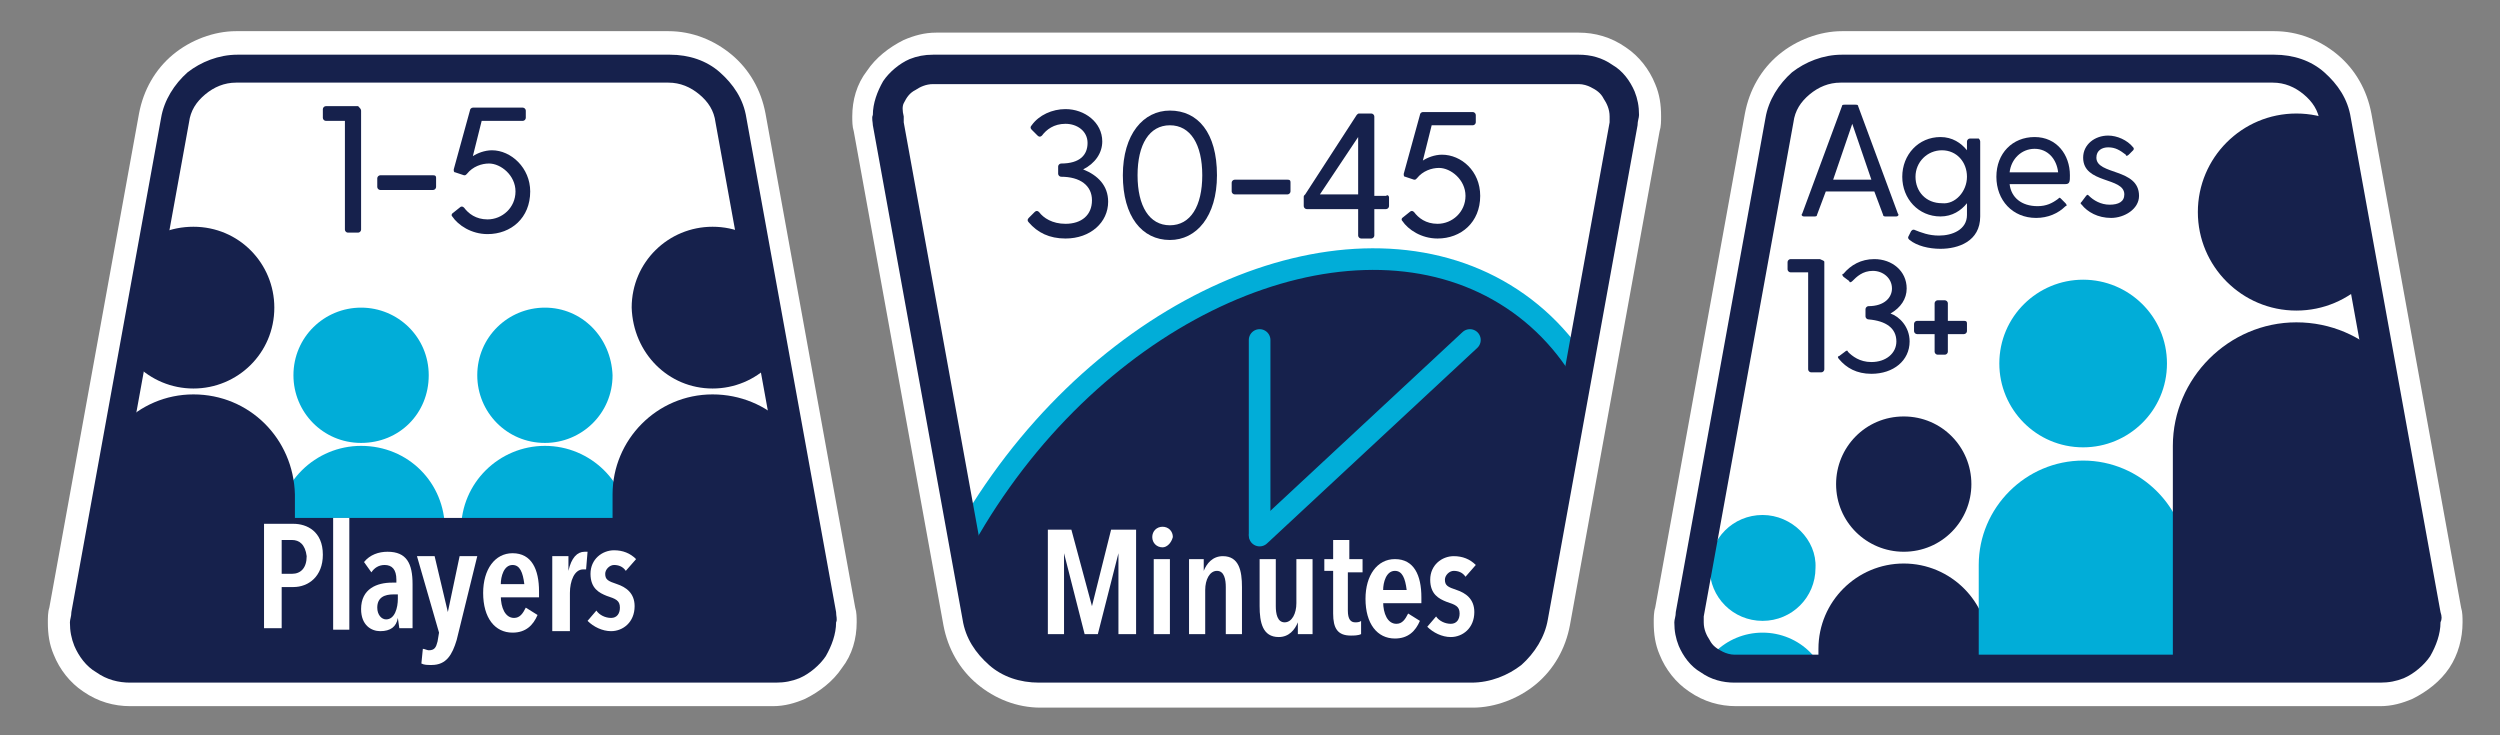 <?xml version="1.0" encoding="UTF-8" standalone="no"?>
<!DOCTYPE svg PUBLIC "-//W3C//DTD SVG 1.1//EN" "http://www.w3.org/Graphics/SVG/1.1/DTD/svg11.dtd">
<svg width="100%" height="100%" viewBox="0 0 170 50" version="1.1" xmlns="http://www.w3.org/2000/svg" xmlns:xlink="http://www.w3.org/1999/xlink" xml:space="preserve" xmlns:serif="http://www.serif.com/" style="fill-rule:evenodd;clip-rule:evenodd;stroke-linecap:round;">
    <rect x="0" y="0" width="170" height="50" fill="#808080" stroke="none"/>
    <g transform="matrix(1,0,0,1,-221.646,-357.981)">
        <path d="M230.5,406C229.4,406 228.3,405.7 227.3,405C226.4,404.4 225.7,403.5 225.3,402.5C225,401.8 224.9,401.1 224.9,400.3C224.9,400 224.9,399.6 225,399.3L231.1,365.7C231.4,364.1 232.2,362.7 233.4,361.7C234.6,360.7 236.2,360.1 237.7,360.1L267.1,360.1C268.7,360.1 270.2,360.7 271.4,361.7C272.6,362.7 273.4,364.1 273.7,365.7L279.8,399.3C279.9,399.6 279.9,400 279.9,400.3C279.9,401.4 279.6,402.5 278.9,403.4C278.3,404.3 277.4,405 276.4,405.5C275.7,405.8 275,406 274.2,406L230.5,406Z" style="fill:white;fill-rule:nonzero;"/>
    </g>
    <g transform="matrix(1,0,0,1,-221,-371)">
        <g transform="matrix(1,0,0,1,-0.646,13.019)">
            <clipPath id="_clip1">
                <path d="M237.8,362.7C235.7,362.7 234,364.2 233.6,366.2L227.5,399.8C227.1,401.7 228.6,403.5 230.6,403.5L274.5,403.5C276.5,403.5 277.9,401.7 277.6,399.8L271.5,366.2C271.1,364.2 269.4,362.7 267.3,362.7L237.8,362.7Z"/>
            </clipPath>
            <g clip-path="url(#_clip1)">
                <path d="M246.2,378.9C243.7,378.9 241.6,380.9 241.6,383.5C241.6,386 243.6,388.1 246.2,388.1C248.8,388.1 250.8,386.1 250.8,383.5C250.8,380.9 248.7,378.9 246.2,378.9" style="fill:rgb(1,173,216);fill-rule:nonzero;"/>
            </g>
        </g>
        <g transform="matrix(1,0,0,1,-0.646,13.019)">
            <clipPath id="_clip2">
                <path d="M237.8,362.7C235.7,362.7 234,364.2 233.6,366.2L227.5,399.8C227.1,401.7 228.6,403.5 230.6,403.5L274.5,403.5C276.5,403.5 277.9,401.7 277.6,399.8L271.5,366.2C271.1,364.2 269.4,362.7 267.3,362.7L237.8,362.7Z"/>
            </clipPath>
            <g clip-path="url(#_clip2)">
                <path d="M246.2,388.3C243.1,388.3 240.5,390.8 240.5,394L240.5,403.5L251.9,403.5L251.9,394C251.9,390.8 249.4,388.3 246.2,388.3" style="fill:rgb(1,173,216);fill-rule:nonzero;"/>
            </g>
        </g>
        <g transform="matrix(1,0,0,1,-0.646,13.019)">
            <clipPath id="_clip3">
                <path d="M237.8,362.7C235.7,362.7 234,364.2 233.6,366.2L227.5,399.8C227.1,401.7 228.6,403.5 230.6,403.5L274.5,403.5C276.5,403.5 277.9,401.7 277.6,399.8L271.5,366.2C271.1,364.2 269.4,362.7 267.3,362.7L237.8,362.7Z"/>
            </clipPath>
            <g clip-path="url(#_clip3)">
                <path d="M258.7,378.9C256.2,378.9 254.1,380.9 254.1,383.5C254.1,386 256.1,388.1 258.7,388.1C261.2,388.1 263.3,386.1 263.3,383.5C263.2,380.9 261.2,378.9 258.7,378.9" style="fill:rgb(1,173,216);fill-rule:nonzero;"/>
            </g>
        </g>
        <g transform="matrix(1,0,0,1,-0.646,13.019)">
            <clipPath id="_clip4">
                <path d="M237.8,362.7C235.7,362.7 234,364.2 233.6,366.2L227.5,399.8C227.1,401.7 228.6,403.5 230.6,403.5L274.5,403.5C276.5,403.5 277.9,401.7 277.6,399.8L271.5,366.2C271.1,364.2 269.4,362.7 267.3,362.7L237.8,362.7Z"/>
            </clipPath>
            <g clip-path="url(#_clip4)">
                <path d="M258.7,388.3C255.6,388.3 253,390.8 253,394L253,403.5L264.4,403.5L264.4,394C264.4,390.8 261.8,388.3 258.7,388.3" style="fill:rgb(1,173,216);fill-rule:nonzero;"/>
            </g>
        </g>
        <g transform="matrix(1,0,0,1,-0.646,13.019)">
            <clipPath id="_clip5">
                <path d="M237.8,362.7C235.7,362.7 234,364.2 233.6,366.2L227.5,399.8C227.1,401.7 228.6,403.5 230.6,403.5L274.5,403.5C276.5,403.5 277.9,401.7 277.6,399.8L271.5,366.2C271.1,364.2 269.4,362.7 267.3,362.7L237.8,362.7Z"/>
            </clipPath>
            <g clip-path="url(#_clip5)">
                <path d="M234.8,384.4C237.8,384.4 240.3,382 240.3,378.9C240.3,375.9 237.9,373.4 234.8,373.4C231.7,373.4 229.3,375.8 229.3,378.9C229.3,382 231.8,384.4 234.8,384.4" style="fill:rgb(22,33,76);fill-rule:nonzero;"/>
            </g>
        </g>
        <g transform="matrix(1,0,0,1,-0.646,13.019)">
            <clipPath id="_clip6">
                <path d="M237.8,362.7C235.7,362.7 234,364.2 233.6,366.2L227.5,399.8C227.1,401.7 228.6,403.5 230.6,403.5L274.5,403.5C276.5,403.5 277.9,401.7 277.6,399.8L271.5,366.2C271.1,364.2 269.4,362.7 267.3,362.7L237.8,362.7Z"/>
            </clipPath>
            <g clip-path="url(#_clip6)">
                <path d="M234.8,384.8C231,384.8 228,387.9 228,391.6L228,416L241.7,416L241.7,391.6C241.6,387.8 238.6,384.8 234.8,384.8" style="fill:rgb(22,33,76);fill-rule:nonzero;"/>
            </g>
        </g>
        <g transform="matrix(1,0,0,1,-0.646,13.019)">
            <clipPath id="_clip7">
                <path d="M237.8,362.7C235.7,362.7 234,364.2 233.6,366.2L227.5,399.8C227.1,401.7 228.6,403.5 230.6,403.5L274.5,403.5C276.5,403.5 277.9,401.7 277.6,399.8L271.5,366.2C271.1,364.2 269.4,362.7 267.3,362.7L237.8,362.7Z"/>
            </clipPath>
            <g clip-path="url(#_clip7)">
                <path d="M270.1,384.4C273.1,384.4 275.6,382 275.6,378.9C275.6,375.9 273.2,373.4 270.1,373.4C267.1,373.4 264.6,375.8 264.6,378.9C264.7,382 267.1,384.4 270.1,384.4" style="fill:rgb(22,33,76);fill-rule:nonzero;"/>
            </g>
        </g>
        <g transform="matrix(1,0,0,1,-0.646,13.019)">
            <clipPath id="_clip8">
                <path d="M237.8,362.7C235.7,362.7 234,364.2 233.6,366.2L227.5,399.8C227.1,401.7 228.6,403.5 230.6,403.5L274.5,403.5C276.5,403.5 277.9,401.7 277.6,399.8L271.5,366.2C271.1,364.2 269.4,362.7 267.3,362.7L237.8,362.7Z"/>
            </clipPath>
            <g clip-path="url(#_clip8)">
                <path d="M270.1,384.8C266.3,384.8 263.3,387.9 263.3,391.6L263.3,416L277,416L277,391.6C277,387.8 273.9,384.8 270.1,384.8" style="fill:rgb(22,33,76);fill-rule:nonzero;"/>
            </g>
        </g>
        <g transform="matrix(1,0,0,1,-0.646,13.019)">
            <clipPath id="_clip9">
                <path d="M237.8,362.7C235.7,362.7 234,364.2 233.6,366.2L227.5,399.8C227.1,401.7 228.6,403.5 230.6,403.5L274.5,403.5C276.5,403.5 277.9,401.7 277.6,399.8L271.5,366.2C271.1,364.2 269.4,362.7 267.3,362.7L237.8,362.7Z"/>
            </clipPath>
            <g clip-path="url(#_clip9)">
                <rect x="235.4" y="393.3" width="34" height="12.2" style="fill:rgb(22,33,76);"/>
            </g>
        </g>
    </g>
    <g transform="matrix(1,0,0,1,-221.646,-357.981)">
        <path d="M276.4,401.2C276.2,401.6 276,401.9 275.6,402.1C275.3,402.3 274.9,402.5 274.4,402.5L230.5,402.5C230.2,402.5 229.9,402.4 229.7,402.3C229.3,402.1 229,401.9 228.8,401.5C228.6,401.2 228.4,400.8 228.4,400.3L228.4,399.9L234.5,366.3C234.6,365.5 235,364.9 235.6,364.4C236.2,363.9 236.9,363.6 237.7,363.6L267.1,363.6C267.9,363.6 268.6,363.9 269.2,364.4C269.8,364.9 270.2,365.5 270.3,366.3L276.4,399.9L276.4,400.3C276.5,400.7 276.5,400.9 276.4,401.2M278.5,399.6L272.4,366C272.2,364.7 271.5,363.7 270.6,362.9C269.7,362.1 268.5,361.7 267.2,361.7L237.8,361.7C236.5,361.7 235.3,362.2 234.4,362.9C233.5,363.7 232.8,364.8 232.6,366L226.5,399.6C226.5,399.9 226.4,400.1 226.4,400.3C226.4,400.9 226.5,401.4 226.7,401.9C227,402.6 227.5,403.3 228.2,403.7C228.9,404.2 229.7,404.4 230.5,404.4L274.4,404.4C275,404.4 275.5,404.3 276,404.1C276.7,403.8 277.4,403.2 277.8,402.6C278.2,401.9 278.5,401.1 278.5,400.3C278.6,400.1 278.5,399.9 278.5,399.6" style="fill:rgb(22,33,76);fill-rule:nonzero;"/>
    </g>
    <g transform="matrix(1,0,0,1,-221.646,-357.981)">
        <rect x="231" y="393.2" width="41.9" height="9.4" style="fill:rgb(22,33,76);"/>
    </g>
    <g id="XMLID_57_" transform="matrix(1,0,0,1,-221,-371)">
        <g id="XMLID_58_" transform="matrix(1,0,0,1,-0.646,13.019)">
            <path d="M241.6,397.9L240.8,397.9L240.8,400.7L239.6,400.7L239.6,393.6L241.6,393.6C242.5,393.6 243.6,394.1 243.6,395.7C243.6,397.2 242.6,397.9 241.6,397.9ZM241.5,394.7L240.8,394.7L240.8,397L241.5,397C242.1,397 242.5,396.6 242.5,395.8C242.4,395 242,394.7 241.5,394.7Z" style="fill:white;fill-rule:nonzero;"/>
        </g>
        <g id="XMLID_61_" transform="matrix(1,0,0,1,-0.646,13.019)">
            <rect x="244.3" y="393.2" width="1.1" height="7.6" style="fill:white;fill-rule:nonzero;"/>
        </g>
        <g id="XMLID_63_" transform="matrix(1,0,0,1,-0.646,13.019)">
            <path d="M248.7,400C248.6,400.6 248.2,400.9 247.5,400.9C246.9,400.9 246.2,400.5 246.2,399.4C246.2,398 247.3,397.6 248.3,397.6L248.6,397.6L248.6,397.4C248.6,396.7 248.3,396.4 247.8,396.4C247.4,396.4 247.1,396.6 246.9,396.9L246.4,396.2C246.8,395.7 247.4,395.5 248,395.5C249.3,395.5 249.7,396.3 249.7,397.7L249.7,400.7L248.8,400.7L248.7,400ZM248.7,398.4L248.4,398.4C247.8,398.4 247.3,398.6 247.3,399.3C247.3,399.8 247.6,400.1 247.9,400.1C248.5,400.1 248.7,399.3 248.7,398.7L248.7,398.4Z" style="fill:white;fill-rule:nonzero;"/>
        </g>
        <g id="XMLID_66_" transform="matrix(1,0,0,1,-0.646,13.019)">
            <path d="M252.7,401.5C252.4,402.5 252,403.2 251,403.2C250.7,403.2 250.5,403.2 250.3,403.1L250.4,402.1C250.5,402.1 250.7,402.2 250.8,402.2C251.2,402.2 251.3,402 251.4,401.6L251.5,401L250,395.8L251.2,395.8L252.1,399.6L252.9,395.8L254.1,395.8L252.7,401.5Z" style="fill:white;fill-rule:nonzero;"/>
        </g>
        <g id="XMLID_68_" transform="matrix(1,0,0,1,-0.646,13.019)">
            <path d="M255.7,398.5C255.7,399.3 256,400 256.6,400C257,400 257.2,399.7 257.4,399.3L258.2,399.8C257.9,400.5 257.4,401 256.5,401C255.3,401 254.5,400 254.5,398.3C254.5,396.7 255.3,395.6 256.5,395.6C257.8,395.6 258.3,396.7 258.3,398.2L258.3,398.6L255.7,398.6L255.7,398.5ZM256.5,396.4C255.9,396.4 255.7,397.2 255.7,397.7L257.3,397.7C257.2,396.9 257,396.4 256.5,396.4Z" style="fill:white;fill-rule:nonzero;"/>
        </g>
        <g id="XMLID_71_" transform="matrix(1,0,0,1,-0.646,13.019)">
            <path d="M261.4,395.5L261.6,395.5L261.5,396.7L261.3,396.7C260.7,396.7 260.4,397.5 260.4,398.3L260.4,400.9L259.2,400.9L259.2,395.8L260.3,395.8L260.3,396.8C260.5,395.9 260.9,395.5 261.4,395.5Z" style="fill:white;fill-rule:nonzero;"/>
        </g>
        <g id="XMLID_73_" transform="matrix(1,0,0,1,-0.646,13.019)">
            <path d="M264.2,396.8C264,396.5 263.7,396.4 263.4,396.4C263.1,396.4 262.8,396.7 262.8,397C262.8,397.4 263,397.5 263.6,397.7C264.2,397.9 264.8,398.3 264.8,399.2C264.8,400.3 264,400.9 263.2,400.9C262.6,400.9 262,400.6 261.6,400.2L262.2,399.5C262.4,399.8 262.8,400 263.2,400C263.6,400 263.8,399.7 263.8,399.3C263.8,398.8 263.5,398.7 262.9,398.5C262.4,398.3 261.8,398 261.8,397C261.8,396 262.6,395.4 263.4,395.4C264,395.4 264.5,395.6 264.9,396L264.2,396.8Z" style="fill:white;fill-rule:nonzero;"/>
        </g>
    </g>
    <g id="XMLID_50_" transform="matrix(1,0,0,1,-221,-371)">
        <g id="XMLID_51_" transform="matrix(1,0,0,1,-0.646,13.019)">
            <path d="M246.2,365.5L246.2,373.6C246.2,373.7 246.1,373.8 246,373.8L245.3,373.8C245.2,373.8 245.1,373.7 245.1,373.6L245.1,366.2L243.8,366.2C243.7,366.2 243.6,366.1 243.6,366L243.6,365.4C243.6,365.3 243.7,365.2 243.8,365.2L246,365.2C246.1,365.3 246.2,365.4 246.2,365.5Z" style="fill:rgb(22,33,76);fill-rule:nonzero;"/>
        </g>
        <g id="XMLID_53_" transform="matrix(1,0,0,1,-0.646,13.019)">
            <path d="M251.3,370.1L251.3,370.7C251.3,370.8 251.2,370.9 251.1,370.9L247.5,370.9C247.4,370.9 247.3,370.8 247.3,370.7L247.3,370.1C247.3,370 247.4,369.9 247.5,369.9L251.1,369.9C251.3,369.9 251.3,370 251.3,370.1Z" style="fill:rgb(22,33,76);fill-rule:nonzero;"/>
        </g>
        <g id="XMLID_55_" transform="matrix(1,0,0,1,-0.646,13.019)">
            <path d="M257.7,371C257.7,372.8 256.4,373.9 254.8,373.9C253.7,373.9 252.8,373.3 252.4,372.7C252.3,372.6 252.4,372.5 252.4,372.5L252.9,372.1C253,372 253.1,372 253.2,372.1C253.5,372.5 254,372.9 254.8,372.9C255.8,372.9 256.7,372.1 256.7,371C256.7,369.9 255.7,369.1 254.9,369.1C254.4,369.1 253.8,369.3 253.4,369.8C253.3,369.9 253.3,369.9 253.2,369.9L252.6,369.7C252.5,369.7 252.5,369.6 252.5,369.5L253.6,365.5C253.6,365.4 253.7,365.3 253.8,365.3L257.2,365.3C257.3,365.3 257.4,365.4 257.4,365.5L257.4,366C257.4,366.1 257.3,366.2 257.2,366.2L254.4,366.2L253.8,368.6C254.1,368.4 254.6,368.2 255.1,368.2C256.4,368.2 257.7,369.4 257.7,371Z" style="fill:rgb(22,33,76);fill-rule:nonzero;"/>
        </g>
    </g>
    <g transform="matrix(1,0,0,1,-221.646,-357.981)">
        <path d="M329,360.2C330.1,360.2 331.2,360.5 332.2,361.2C333.1,361.8 333.8,362.7 334.2,363.7C334.5,364.4 334.6,365.1 334.6,365.9C334.6,366.2 334.6,366.6 334.5,366.9L328.4,400.5C328.1,402.1 327.3,403.5 326.1,404.5C324.9,405.5 323.3,406.1 321.8,406.1L292.4,406.1C290.8,406.1 289.3,405.5 288.1,404.5C286.9,403.5 286.1,402.1 285.8,400.5L279.7,366.9C279.6,366.6 279.6,366.2 279.6,365.9C279.6,364.8 279.9,363.7 280.6,362.8C281.2,361.9 282.1,361.2 283.1,360.7C283.8,360.4 284.5,360.2 285.3,360.2L329,360.2Z" style="fill:white;fill-rule:nonzero;"/>
    </g>
    <g transform="matrix(1,0,0,1,-221.646,-357.981)">
        <clipPath id="_clip10">
            <path d="M285.1,362.7C283.1,362.7 281.7,364.5 282,366.4L288.1,400C288.5,402 290.2,403.5 292.3,403.5L321.7,403.5C323.8,403.5 325.5,402 325.9,400L332,366.4C332.4,364.5 330.9,362.7 328.9,362.7L285.1,362.7Z"/>
        </clipPath>
        <g clip-path="url(#_clip10)">
            <path d="M324.9,378.6C315.2,371.7 299.4,377.1 289.7,390.7C280,404.3 280,421 289.7,427.9C299.4,434.8 315.2,429.4 324.9,415.8C334.6,402.2 334.6,385.5 324.9,378.6" style="fill:rgb(22,33,76);fill-rule:nonzero;"/>
        </g>
    </g>
    <g transform="matrix(1,0,0,1,-221,-371)">
        <g transform="matrix(1,0,0,1,-0.646,13.019)">
            <clipPath id="_clip11">
                <path d="M289.7,390.7C288.8,392 287.9,393.3 287.2,394.6L288.2,400C288.6,402 290.3,403.5 292.4,403.5L321.8,403.5C323.9,403.5 325.6,402 326,400L329.1,383C328,381.3 326.6,379.8 324.9,378.6C322,376.5 318.6,375.6 315,375.6C306.4,375.6 296.5,381.1 289.7,390.7"/>
            </clipPath>
            <g clip-path="url(#_clip11)">
                <path d="M321.6,381.1L307.3,394.4" style="fill:none;fill-rule:nonzero;stroke:rgb(1,173,216);stroke-width:1.47px;"/>
            </g>
        </g>
        <g transform="matrix(1,0,0,1,-0.646,13.019)">
            <clipPath id="_clip12">
                <path d="M289.7,390.7C288.8,392 287.9,393.3 287.2,394.6L288.2,400C288.6,402 290.3,403.5 292.4,403.5L321.8,403.5C323.9,403.5 325.6,402 326,400L329.1,383C328,381.3 326.6,379.8 324.9,378.6C322,376.5 318.6,375.6 315,375.6C306.4,375.6 296.5,381.1 289.7,390.7"/>
            </clipPath>
            <g clip-path="url(#_clip12)">
                <path d="M307.3,394.3L307.3,381.1" style="fill:none;fill-rule:nonzero;stroke:rgb(1,173,216);stroke-width:1.47px;"/>
            </g>
        </g>
    </g>
    <g transform="matrix(1,0,0,1,-221.646,-357.981)">
        <clipPath id="_clip13">
            <path d="M285.1,362.7C283.1,362.7 281.7,364.5 282,366.4L288.1,400C288.5,402 290.2,403.5 292.3,403.5L321.7,403.5C323.8,403.5 325.5,402 325.9,400L332,366.4C332.4,364.5 330.9,362.7 328.9,362.7L285.1,362.7Z"/>
        </clipPath>
        <g clip-path="url(#_clip13)">
            <path d="M324.9,378.6C315.2,371.7 299.4,377.1 289.7,390.7C280,404.3 280,421 289.7,427.9C299.4,434.8 315.2,429.4 324.9,415.8C334.6,402.2 334.6,385.5 324.9,378.6" style="fill:none;fill-rule:nonzero;stroke:rgb(1,173,216);stroke-width:1.47px;stroke-linecap:butt;stroke-miterlimit:10;"/>
        </g>
    </g>
    <g transform="matrix(1,0,0,1,-221.646,-357.981)">
        <path d="M283.1,365C283.3,364.6 283.5,364.3 283.9,364.1C284.2,363.9 284.6,363.7 285.1,363.7L329,363.7C329.3,363.7 329.6,363.8 329.8,363.9C330.2,364.1 330.5,364.3 330.7,364.7C330.9,365 331.1,365.4 331.1,365.9L331.1,366.3L325,399.9C324.9,400.7 324.5,401.3 323.9,401.8C323.3,402.3 322.6,402.6 321.8,402.6L292.4,402.6C291.6,402.6 290.9,402.3 290.3,401.8C289.7,401.3 289.3,400.7 289.2,399.9L283.1,366.3L283.1,365.9C283,365.5 283,365.2 283.1,365M281,366.5L287.1,400.1C287.3,401.4 288,402.4 288.9,403.2C289.8,404 291,404.4 292.3,404.4L321.7,404.4C323,404.4 324.2,403.9 325.1,403.2C326,402.4 326.7,401.3 326.9,400.1L333,366.5C333,366.2 333.1,366 333.1,365.8C333.1,365.2 333,364.7 332.8,364.2C332.5,363.5 332,362.8 331.3,362.4C330.6,361.9 329.8,361.7 329,361.7L285.1,361.7C284.5,361.7 284,361.8 283.5,362C282.8,362.3 282.1,362.9 281.7,363.5C281.3,364.2 281,365 281,365.8C280.9,366 281,366.3 281,366.5" style="fill:rgb(22,33,76);fill-rule:nonzero;"/>
    </g>
    <g id="XMLID_37_" transform="matrix(1,0,0,1,-221,-371)">
        <g id="XMLID_38_" transform="matrix(1,0,0,1,-0.646,13.019)">
            <path d="M297,371.7C297,373.1 295.8,374.2 294.1,374.2C293,374.2 292.2,373.8 291.6,373.1C291.5,373 291.5,372.9 291.6,372.8L292,372.4C292.1,372.3 292.2,372.3 292.3,372.4C292.6,372.8 293.2,373.2 294.1,373.2C295.2,373.2 295.9,372.6 295.9,371.6C295.9,370.6 295.1,370 293.8,370C293.7,370 293.6,369.9 293.6,369.8L293.6,369.3C293.6,369.2 293.7,369.1 293.8,369.1C295.1,369.1 295.6,368.5 295.6,367.7C295.6,366.9 294.9,366.4 294.1,366.4C293.3,366.4 292.8,366.8 292.5,367.2C292.4,367.3 292.3,367.3 292.2,367.2L291.8,366.8C291.7,366.7 291.7,366.6 291.8,366.5C292.3,365.8 293.2,365.4 294.1,365.4C295.4,365.4 296.6,366.3 296.6,367.6C296.6,368.4 296.1,369.1 295.3,369.5C296.3,369.9 297,370.6 297,371.7Z" style="fill:rgb(22,33,76);fill-rule:nonzero;"/>
        </g>
        <g id="XMLID_40_" transform="matrix(1,0,0,1,-0.646,13.019)">
            <path d="M304.4,369.9C304.4,372.7 303,374.3 301.2,374.3C299.3,374.3 298,372.7 298,369.9C298,367.1 299.4,365.5 301.2,365.5C303.1,365.5 304.4,367 304.4,369.9ZM299,369.9C299,372 299.8,373.3 301.2,373.3C302.6,373.3 303.4,372 303.4,369.9C303.4,367.8 302.6,366.5 301.2,366.5C299.8,366.5 299,367.8 299,369.9Z" style="fill:rgb(22,33,76);fill-rule:nonzero;"/>
        </g>
        <g id="XMLID_43_" transform="matrix(1,0,0,1,-0.646,13.019)">
            <path d="M309.4,370.4L309.4,371C309.4,371.1 309.3,371.2 309.2,371.2L305.6,371.2C305.5,371.2 305.4,371.1 305.4,371L305.4,370.4C305.4,370.3 305.5,370.2 305.6,370.2L309.2,370.2C309.4,370.2 309.4,370.3 309.4,370.4Z" style="fill:rgb(22,33,76);fill-rule:nonzero;"/>
        </g>
        <g id="XMLID_45_" transform="matrix(1,0,0,1,-0.646,13.019)">
            <path d="M316.1,371.4L316.1,372C316.1,372.1 316,372.2 315.9,372.2L315.1,372.2L315.1,374C315.1,374.1 315,374.2 314.9,374.2L314.2,374.2C314.1,374.2 314,374.1 314,374L314,372.2L310.5,372.2C310.4,372.2 310.3,372.1 310.3,372L310.3,371.4C310.3,371.3 310.3,371.3 310.4,371.2L313.9,365.8C314,365.7 314,365.7 314.1,365.7L314.9,365.7C315,365.7 315.1,365.8 315.1,365.9L315.1,371.3L315.9,371.3C316,371.2 316.1,371.3 316.1,371.4ZM314,367.3L311.4,371.2L314,371.2L314,367.3Z" style="fill:rgb(22,33,76);fill-rule:nonzero;"/>
        </g>
        <g id="XMLID_48_" transform="matrix(1,0,0,1,-0.646,13.019)">
            <path d="M322.3,371.3C322.3,373.1 321,374.2 319.4,374.2C318.3,374.2 317.4,373.6 317,373C316.9,372.9 317,372.8 317,372.8L317.5,372.4C317.6,372.3 317.7,372.3 317.8,372.4C318.1,372.8 318.6,373.2 319.4,373.2C320.4,373.2 321.3,372.4 321.3,371.3C321.3,370.2 320.3,369.4 319.5,369.4C319,369.4 318.4,369.6 318,370.1C317.9,370.2 317.9,370.2 317.8,370.2L317.2,370C317.1,370 317.1,369.9 317.1,369.8L318.2,365.8C318.2,365.7 318.3,365.6 318.4,365.6L321.8,365.6C321.9,365.6 322,365.7 322,365.8L322,366.3C322,366.4 321.9,366.5 321.8,366.5L319,366.5L318.4,368.9C318.7,368.7 319.2,368.5 319.7,368.5C321,368.5 322.3,369.6 322.3,371.3Z" style="fill:rgb(22,33,76);fill-rule:nonzero;"/>
        </g>
    </g>
    <g id="XMLID_20_" transform="matrix(1,0,0,1,-221,-371)">
        <g id="XMLID_21_" transform="matrix(1,0,0,1,-0.646,13.019)">
            <path d="M297.7,401.1L297.7,395.6L296.3,401.1L295.4,401.1L294,395.6L294,401.1L292.9,401.1L292.9,394L294.5,394L295.9,399.2L297.2,394L298.9,394L298.9,401.1L297.7,401.1Z" style="fill:white;fill-rule:nonzero;"/>
        </g>
        <g id="XMLID_23_" transform="matrix(1,0,0,1,-0.646,13.019)">
            <path d="M300.7,395.2C300.3,395.2 300,394.9 300,394.5C300,394.1 300.3,393.8 300.7,393.8C301.1,393.8 301.4,394.1 301.4,394.5C301.3,394.9 301,395.2 300.7,395.2ZM300.1,401.1L300.1,396L301.2,396L301.2,401.1L300.1,401.1Z" style="fill:white;fill-rule:nonzero;"/>
        </g>
        <g id="XMLID_26_" transform="matrix(1,0,0,1,-0.646,13.019)">
            <path d="M303.5,396L303.5,396.8C303.7,396.3 304.1,395.8 304.8,395.8C305.9,395.8 306.1,396.8 306.1,397.9L306.1,401.1L305,401.1L305,397.9C305,397.4 304.9,396.8 304.4,396.8C303.9,396.8 303.6,397.4 303.6,398.1L303.6,401.1L302.5,401.1L302.5,396L303.5,396Z" style="fill:white;fill-rule:nonzero;"/>
        </g>
        <g id="XMLID_28_" transform="matrix(1,0,0,1,-0.646,13.019)">
            <path d="M309.9,401.1L309.9,400.3C309.7,400.8 309.3,401.3 308.6,401.3C307.5,401.3 307.3,400.3 307.3,399.2L307.3,396L308.4,396L308.4,399.2C308.4,399.7 308.5,400.3 309,400.3C309.5,400.3 309.8,399.7 309.8,399L309.8,396L310.9,396L310.9,401.1L309.9,401.1Z" style="fill:white;fill-rule:nonzero;"/>
        </g>
        <g id="XMLID_30_" transform="matrix(1,0,0,1,-0.646,13.019)">
            <path d="M313.3,396.9L313.3,399.5C313.3,400.1 313.5,400.3 313.8,400.3C313.9,400.3 314.1,400.3 314.2,400.2L314.2,401.1C314,401.2 313.7,401.2 313.5,401.2C312.6,401.2 312.3,400.7 312.3,399.7L312.3,396.8L311.7,396.8L311.7,396L312.3,396L312.3,394.7L313.4,394.7L313.4,396L314.3,396L314.3,396.9L313.3,396.9Z" style="fill:white;fill-rule:nonzero;"/>
        </g>
        <g id="XMLID_32_" transform="matrix(1,0,0,1,-0.646,13.019)">
            <path d="M315.7,398.9C315.7,399.7 316,400.4 316.6,400.4C317,400.4 317.2,400.1 317.4,399.7L318.2,400.2C317.9,400.9 317.4,401.4 316.5,401.4C315.3,401.4 314.5,400.4 314.5,398.7C314.5,397.1 315.3,396 316.5,396C317.8,396 318.3,397.1 318.3,398.6L318.3,399L315.7,399L315.7,398.9ZM316.5,396.8C315.9,396.8 315.7,397.6 315.7,398.1L317.3,398.1C317.2,397.3 317,396.8 316.5,396.8Z" style="fill:white;fill-rule:nonzero;"/>
        </g>
        <g id="XMLID_35_" transform="matrix(1,0,0,1,-0.646,13.019)">
            <path d="M321.3,397.2C321.1,396.9 320.8,396.8 320.5,396.8C320.2,396.8 319.9,397.1 319.9,397.4C319.9,397.8 320.1,397.9 320.7,398.1C321.3,398.3 321.9,398.7 321.9,399.6C321.9,400.7 321.1,401.3 320.3,401.3C319.7,401.3 319.1,401 318.7,400.6L319.3,399.9C319.5,400.2 319.9,400.4 320.3,400.4C320.7,400.4 320.9,400.1 320.9,399.7C320.9,399.2 320.6,399.1 320,398.9C319.5,398.7 318.9,398.4 318.9,397.4C318.9,396.4 319.7,395.8 320.5,395.8C321.1,395.8 321.6,396 322,396.4L321.3,397.2Z" style="fill:white;fill-rule:nonzero;"/>
        </g>
    </g>
    <g transform="matrix(1,0,0,1,-221.646,-357.981)">
        <path d="M339.7,406C338.6,406 337.5,405.7 336.5,405C335.6,404.4 334.9,403.5 334.5,402.5C334.2,401.8 334.1,401.1 334.1,400.3C334.1,400 334.1,399.6 334.2,399.3L340.3,365.7C340.6,364.1 341.4,362.7 342.6,361.7C343.8,360.7 345.4,360.1 346.9,360.1L376.3,360.1C377.9,360.1 379.4,360.7 380.6,361.7C381.8,362.7 382.6,364.1 382.9,365.7L389,399.3C389.1,399.6 389.1,400 389.1,400.3C389.1,401.4 388.8,402.5 388.2,403.4C387.6,404.3 386.7,405 385.7,405.5C385,405.8 384.3,406 383.5,406L339.7,406Z" style="fill:white;fill-rule:nonzero;"/>
    </g>
    <g transform="matrix(1,0,0,1,-221,-371)">
        <g transform="matrix(1,0,0,1,-0.646,13.019)">
            <clipPath id="_clip14">
                <path d="M346.9,362.7C344.8,362.7 343.1,364.2 342.7,366.2L336.6,399.8C336.2,401.7 337.7,403.5 339.7,403.5L383.6,403.5C385.6,403.5 387,401.7 386.7,399.8L380.6,366.2C380.2,364.2 378.5,362.7 376.4,362.7L346.9,362.7Z"/>
            </clipPath>
            <g clip-path="url(#_clip14)">
                <path d="M341.5,393C339.5,393 337.9,394.6 337.9,396.6C337.9,398.6 339.5,400.2 341.5,400.2C343.5,400.2 345.1,398.6 345.1,396.6C345.2,394.7 343.5,393 341.5,393" style="fill:rgb(1,173,216);fill-rule:nonzero;"/>
            </g>
        </g>
        <g transform="matrix(1,0,0,1,-0.646,13.019)">
            <clipPath id="_clip15">
                <path d="M346.9,362.7C344.8,362.7 343.1,364.2 342.7,366.2L336.6,399.8C336.2,401.7 337.7,403.5 339.7,403.5L383.6,403.5C385.6,403.5 387,401.7 386.7,399.8L380.6,366.2C380.2,364.2 378.5,362.7 376.4,362.7L346.9,362.7Z"/>
            </clipPath>
            <g clip-path="url(#_clip15)">
                <path d="M341.5,401C339,401 336.9,403 336.9,405.6L336.9,418.8L346,418.8L346,405.6C346.1,403 344,401 341.5,401" style="fill:rgb(1,173,216);fill-rule:nonzero;"/>
            </g>
        </g>
        <g transform="matrix(1,0,0,1,-0.646,13.019)">
            <clipPath id="_clip16">
                <path d="M346.9,362.7C344.8,362.7 343.1,364.2 342.7,366.2L336.6,399.8C336.2,401.7 337.7,403.5 339.7,403.5L383.6,403.5C385.6,403.5 387,401.7 386.7,399.8L380.6,366.2C380.2,364.2 378.5,362.7 376.4,362.7L346.9,362.7Z"/>
            </clipPath>
            <g clip-path="url(#_clip16)">
                <path d="M351.1,386.3C348.5,386.3 346.5,388.4 346.5,390.9C346.5,393.5 348.6,395.5 351.1,395.5C353.7,395.5 355.7,393.4 355.7,390.9C355.7,388.4 353.7,386.3 351.1,386.3" style="fill:rgb(22,33,76);fill-rule:nonzero;"/>
            </g>
        </g>
        <g transform="matrix(1,0,0,1,-0.646,13.019)">
            <clipPath id="_clip17">
                <path d="M346.9,362.7C344.8,362.7 343.1,364.2 342.7,366.2L336.6,399.8C336.2,401.7 337.7,403.5 339.7,403.5L383.6,403.5C385.6,403.5 387,401.7 386.7,399.8L380.6,366.2C380.2,364.2 378.5,362.7 376.4,362.7L346.9,362.7Z"/>
            </clipPath>
            <g clip-path="url(#_clip17)">
                <path d="M351.1,396.3C347.9,396.3 345.3,398.9 345.3,402.1L345.3,418.9L356.9,418.9L356.9,402.1C356.9,398.9 354.3,396.3 351.1,396.3" style="fill:rgb(22,33,76);fill-rule:nonzero;"/>
            </g>
        </g>
        <g transform="matrix(1,0,0,1,-0.646,13.019)">
            <clipPath id="_clip18">
                <path d="M346.9,362.7C344.8,362.7 343.1,364.2 342.7,366.2L336.6,399.8C336.2,401.7 337.7,403.5 339.7,403.5L383.6,403.5C385.6,403.5 387,401.7 386.7,399.8L380.6,366.2C380.2,364.2 378.5,362.7 376.4,362.7L346.9,362.7Z"/>
            </clipPath>
            <g clip-path="url(#_clip18)">
                <path d="M363.3,377C360.2,377 357.6,379.5 357.6,382.7C357.6,385.8 360.1,388.4 363.3,388.4C366.4,388.4 369,385.9 369,382.7C369,379.5 366.4,377 363.3,377" style="fill:rgb(1,173,216);fill-rule:nonzero;"/>
            </g>
        </g>
        <g transform="matrix(1,0,0,1,-0.646,13.019)">
            <clipPath id="_clip19">
                <path d="M346.9,362.7C344.8,362.7 343.1,364.2 342.7,366.2L336.6,399.8C336.2,401.7 337.7,403.5 339.7,403.5L383.6,403.5C385.6,403.5 387,401.7 386.7,399.8L380.6,366.2C380.2,364.2 378.5,362.7 376.4,362.7L346.9,362.7Z"/>
            </clipPath>
            <g clip-path="url(#_clip19)">
                <path d="M363.3,389.3C359.4,389.3 356.2,392.5 356.2,396.4L356.2,417L370.4,417L370.4,396.4C370.4,392.5 367.2,389.3 363.3,389.3" style="fill:rgb(1,173,216);fill-rule:nonzero;"/>
            </g>
        </g>
        <g transform="matrix(1,0,0,1,-0.646,13.019)">
            <clipPath id="_clip20">
                <path d="M346.9,362.7C344.8,362.7 343.1,364.2 342.7,366.2L336.6,399.8C336.2,401.7 337.7,403.5 339.7,403.5L383.6,403.5C385.6,403.5 387,401.7 386.7,399.8L380.6,366.2C380.2,364.2 378.5,362.7 376.4,362.7L346.9,362.7Z"/>
            </clipPath>
            <g clip-path="url(#_clip20)">
                <path d="M377.8,379.1C381.5,379.1 384.5,376.1 384.5,372.4C384.5,368.7 381.5,365.7 377.8,365.7C374.1,365.7 371.1,368.7 371.1,372.4C371.1,376.1 374.1,379.1 377.8,379.1" style="fill:rgb(22,33,76);fill-rule:nonzero;"/>
            </g>
        </g>
        <g transform="matrix(1,0,0,1,-0.646,13.019)">
            <clipPath id="_clip21">
                <path d="M346.9,362.7C344.8,362.7 343.1,364.2 342.7,366.2L336.6,399.8C336.2,401.7 337.7,403.5 339.7,403.5L383.6,403.5C385.6,403.5 387,401.7 386.7,399.8L380.6,366.2C380.2,364.2 378.5,362.7 376.4,362.7L346.9,362.7Z"/>
            </clipPath>
            <g clip-path="url(#_clip21)">
                <path d="M377.8,379.9C373.2,379.9 369.4,383.7 369.4,388.3L369.4,418.3L386.2,418.3L386.2,388.3C386.2,383.7 382.5,379.9 377.8,379.9" style="fill:rgb(22,33,76);fill-rule:nonzero;"/>
            </g>
        </g>
    </g>
    <g transform="matrix(1,0,0,1,-221.646,-357.981)">
        <path d="M385.5,401.2C385.3,401.6 385.1,401.9 384.7,402.1C384.4,402.3 384,402.5 383.5,402.5L339.6,402.5C339.3,402.5 339,402.4 338.8,402.3C338.4,402.1 338.1,401.9 337.9,401.5C337.7,401.2 337.5,400.8 337.5,400.3L337.5,399.9L343.6,366.3C343.7,365.5 344.1,364.9 344.7,364.4C345.3,363.9 346,363.6 346.8,363.6L376.2,363.6C377,363.6 377.7,363.9 378.3,364.4C378.9,364.9 379.3,365.5 379.4,366.3L385.5,399.9L385.5,400.3C385.7,400.7 385.6,400.9 385.5,401.2M387.6,399.6L381.5,366C381.3,364.7 380.6,363.7 379.7,362.9C378.8,362.1 377.6,361.7 376.3,361.7L346.9,361.7C345.6,361.7 344.4,362.2 343.5,362.9C342.6,363.7 341.9,364.8 341.7,366L335.6,399.6C335.6,399.9 335.5,400.1 335.5,400.3C335.5,400.9 335.6,401.4 335.8,401.9C336.1,402.6 336.6,403.3 337.3,403.7C338,404.2 338.8,404.4 339.6,404.4L383.5,404.4C384.1,404.4 384.6,404.3 385.1,404.1C385.8,403.8 386.5,403.2 386.9,402.6C387.3,401.9 387.6,401.1 387.6,400.3C387.7,400.1 387.7,399.9 387.6,399.6" style="fill:rgb(22,33,76);fill-rule:nonzero;"/>
    </g>
    <g id="XMLID_8_" transform="matrix(1,0,0,1,-221,-371)">
        <g id="XMLID_9_" transform="matrix(1,0,0,1,-0.646,13.019)">
            <path d="M350.6,372.7L349.9,372.7C349.8,372.7 349.7,372.7 349.7,372.6L349.1,371L345.8,371L345.2,372.6C345.2,372.7 345.1,372.7 345,372.7L344.3,372.7C344.2,372.7 344.1,372.6 344.2,372.5L346.9,365.2C346.9,365.1 347,365.1 347.1,365.1L347.8,365.1C347.9,365.1 348,365.1 348,365.2L350.7,372.5C350.8,372.6 350.7,372.7 350.6,372.7ZM348.9,370.2L347.6,366.4L346.3,370.2L348.9,370.2Z" style="fill:rgb(22,33,76);fill-rule:nonzero;"/>
        </g>
        <g id="XMLID_12_" transform="matrix(1,0,0,1,-0.646,13.019)">
            <path d="M356.3,367.6L356.3,372.7C356.3,374.4 354.8,374.9 353.6,374.9C352.8,374.9 352,374.7 351.5,374.3C351.4,374.2 351.4,374.2 351.4,374.1L351.6,373.7C351.7,373.6 351.7,373.6 351.8,373.6C352.3,373.8 352.8,374 353.5,374C354.4,374 355.4,373.6 355.4,372.6L355.4,371.8C355,372.3 354.4,372.7 353.6,372.7C352.1,372.7 351,371.5 351,370C351,368.5 352.1,367.3 353.6,367.3C354.4,367.3 355,367.7 355.4,368.2L355.4,367.6C355.4,367.5 355.5,367.4 355.6,367.4L356.2,367.4C356.2,367.4 356.3,367.5 356.3,367.6ZM355.4,370C355.4,369 354.7,368.2 353.7,368.2C352.7,368.2 351.9,369 351.9,370C351.9,371 352.6,371.8 353.7,371.8C354.6,371.9 355.4,371 355.4,370Z" style="fill:rgb(22,33,76);fill-rule:nonzero;"/>
        </g>
        <g id="XMLID_15_" transform="matrix(1,0,0,1,-0.646,13.019)">
            <path d="M362.4,369.9C362.4,370.3 362.4,370.5 362.1,370.5L358.3,370.5C358.4,371.4 359.1,372 360.2,372C360.8,372 361.2,371.8 361.6,371.5C361.7,371.4 361.7,371.4 361.8,371.5L362.1,371.8C362.2,371.9 362.2,372 362.1,372C361.6,372.5 360.9,372.8 360.1,372.8C358.5,372.8 357.4,371.6 357.4,370C357.4,368.4 358.5,367.3 360,367.3C361.5,367.3 362.4,368.5 362.4,369.9ZM358.3,369.7L361.6,369.7C361.5,368.8 360.9,368.1 360,368.1C359.1,368.1 358.4,368.8 358.3,369.7Z" style="fill:rgb(22,33,76);fill-rule:nonzero;"/>
        </g>
        <g id="XMLID_18_" transform="matrix(1,0,0,1,-0.646,13.019)">
            <path d="M367.1,371.3C367.1,372.2 366.1,372.8 365.2,372.8C364.3,372.8 363.6,372.4 363.2,371.9C363.1,371.8 363.1,371.8 363.2,371.7L363.5,371.3C363.6,371.2 363.6,371.2 363.7,371.3C364,371.6 364.5,371.9 365.1,371.9C365.7,371.9 366.1,371.7 366.1,371.2C366.1,370 363.3,370.5 363.3,368.7C363.3,367.8 364.1,367.2 365,367.2C365.6,367.2 366.3,367.5 366.7,368C366.8,368.1 366.7,368.2 366.7,368.2L366.4,368.5C366.3,368.6 366.2,368.6 366.2,368.5C365.8,368.2 365.5,368 365,368C364.6,368 364.2,368.2 364.2,368.7C364.2,369.9 367.1,369.4 367.1,371.3Z" style="fill:rgb(22,33,76);fill-rule:nonzero;"/>
        </g>
    </g>
    <g id="XMLID_1_" transform="matrix(1,0,0,1,-221,-371)">
        <g id="XMLID_2_" transform="matrix(1,0,0,1,-0.646,13.019)">
            <path d="M345.7,375.8L345.7,383.1C345.7,383.2 345.6,383.3 345.5,383.3L344.8,383.3C344.7,383.3 344.6,383.2 344.6,383.1L344.6,376.5L343.4,376.5C343.3,376.5 343.2,376.4 343.2,376.3L343.2,375.8C343.2,375.7 343.3,375.6 343.4,375.6L345.4,375.6C345.6,375.7 345.7,375.7 345.7,375.8Z" style="fill:rgb(22,33,76);fill-rule:nonzero;"/>
        </g>
        <g id="XMLID_4_" transform="matrix(1,0,0,1,-0.646,13.019)">
            <path d="M351.5,381.2C351.5,382.5 350.4,383.4 348.9,383.4C347.9,383.4 347.2,383 346.7,382.4C346.6,382.3 346.6,382.2 346.7,382.2L347.1,381.9C347.2,381.8 347.3,381.8 347.3,381.9C347.6,382.2 348.1,382.6 348.9,382.6C349.9,382.6 350.6,382 350.6,381.2C350.6,380.3 349.9,379.8 348.7,379.7C348.6,379.7 348.5,379.6 348.5,379.5L348.5,379C348.5,378.9 348.6,378.8 348.7,378.8C349.8,378.8 350.3,378.2 350.3,377.6C350.3,376.9 349.7,376.4 349,376.4C348.3,376.4 347.9,376.8 347.6,377.1C347.5,377.2 347.4,377.2 347.4,377.1L347,376.8C346.9,376.7 346.9,376.6 347,376.6C347.5,376 348.2,375.6 349.1,375.6C350.3,375.6 351.3,376.4 351.3,377.6C351.3,378.3 350.9,378.9 350.2,379.3C350.8,379.5 351.5,380.2 351.5,381.2Z" style="fill:rgb(22,33,76);fill-rule:nonzero;"/>
        </g>
        <g id="XMLID_6_" transform="matrix(1,0,0,1,-0.646,13.019)">
            <path d="M355.4,380L355.4,380.5C355.4,380.6 355.3,380.7 355.2,380.7L354.1,380.7L354.1,381.9C354.1,382 354,382.1 353.9,382.1L353.4,382.1C353.3,382.1 353.2,382 353.2,381.9L353.2,380.7L352,380.7C351.9,380.7 351.8,380.6 351.8,380.5L351.8,380C351.8,379.9 351.9,379.8 352,379.8L353.2,379.8L353.2,378.6C353.2,378.5 353.3,378.4 353.4,378.4L353.9,378.4C354,378.4 354.1,378.5 354.1,378.6L354.1,379.8L355.2,379.8C355.4,379.8 355.4,379.9 355.4,380Z" style="fill:rgb(22,33,76);fill-rule:nonzero;"/>
        </g>
    </g>
</svg>
